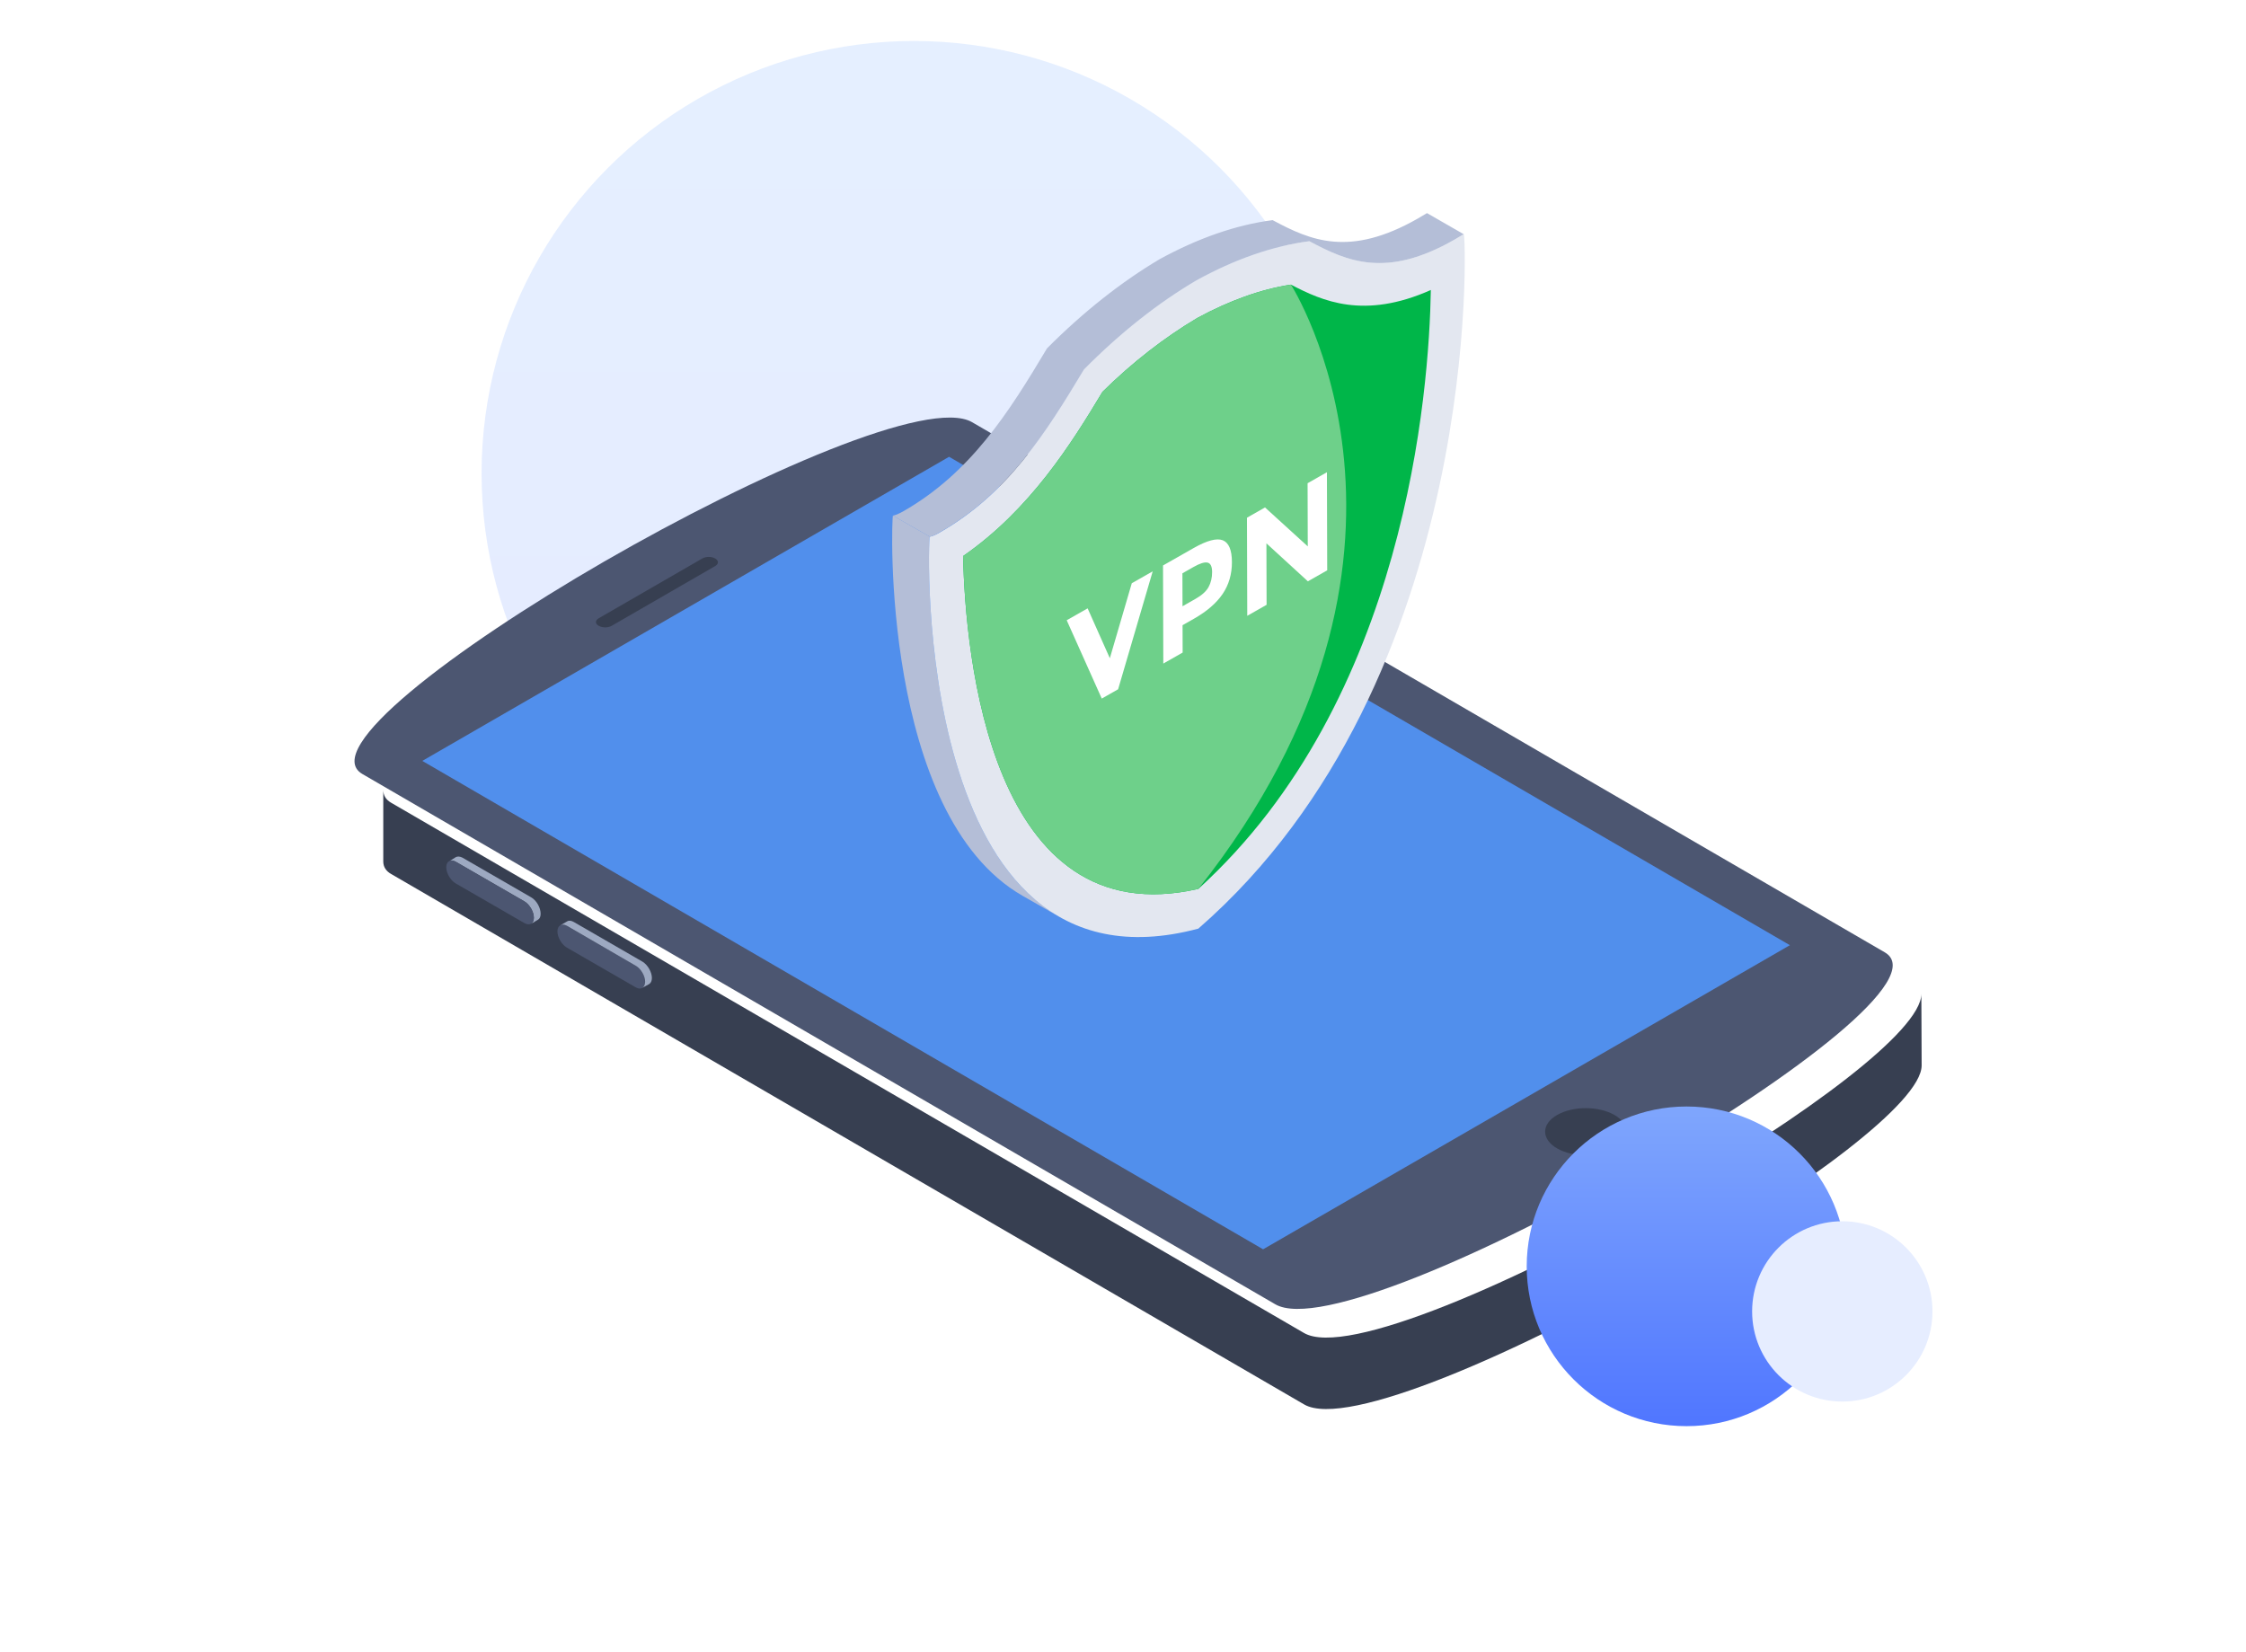 <svg width="548" height="403" viewBox="0 0 548 403" fill="none" xmlns="http://www.w3.org/2000/svg">
<circle cx="223" cy="115.5" r="105.5" fill="url(#paint0_linear_2362_3443)" fill-opacity="0.1"/>
<g filter="url(#filter0_d_2362_3443)">
<path d="M461.86 252.977C461.86 261.957 433.356 282.904 400.861 301.648C363.734 323.096 321.405 341.625 311.215 335.71L88.438 206.267C87.155 205.554 86.514 204.486 86.514 203.205V185.745C86.514 187.026 87.084 188.097 88.438 188.88L311.144 318.253C321.334 324.237 363.663 305.709 400.861 284.261C433.214 265.52 461.789 244.566 461.789 235.516L461.86 252.977Z" fill="#373F51"/>
</g>
<path d="M400.861 284.261C363.663 305.709 321.334 324.237 311.143 318.253L88.438 188.88C78.176 182.965 110.244 158.521 147.442 137.004C184.64 115.553 226.898 97.097 237.159 103.009L459.865 232.381C470.126 238.366 437.988 262.74 400.861 284.261Z" fill="#4C5671"/>
<path d="M146.086 150.863C145.176 151.389 145.173 152.177 146.075 152.702C146.933 153.201 148.339 153.227 149.249 152.702L174.5 138.123C175.41 137.597 175.369 136.783 174.511 136.284C173.609 135.76 172.247 135.759 171.337 136.284L146.086 150.863Z" fill="#373F51"/>
<path d="M379.885 272.088C376.017 274.321 376.042 277.972 379.884 280.205C383.771 282.464 390.03 282.464 393.897 280.231C397.81 277.972 397.83 274.347 393.943 272.088C390.1 269.855 383.797 269.829 379.885 272.088Z" fill="#373F51"/>
<path d="M103.034 185.668L308.184 304.845L436.715 230.637L231.565 111.461L103.034 185.668Z" fill="#518FEC"/>
<path d="M138.336 225.939C137.072 225.209 136.015 225.811 136.011 227.264C136.006 228.716 137.057 230.501 138.321 231.231L155.09 240.913C156.355 241.643 157.381 241.057 157.386 239.604C157.39 238.152 156.369 236.35 155.105 235.62L138.336 225.939Z" fill="#4C5671"/>
<path d="M138.359 224.842L136.708 225.786C137.133 225.549 137.698 225.549 138.359 225.926L155.098 235.64C156.371 236.347 157.408 238.138 157.408 239.6C157.361 240.307 157.125 240.827 156.701 241.062L158.399 240.121C158.776 239.884 159.059 239.365 159.059 238.659C159.059 237.197 158.021 235.405 156.748 234.65L140.009 224.982C139.349 224.607 138.783 224.559 138.359 224.842Z" fill="#9DA9C1"/>
<path d="M109.845 210.004C110.222 209.909 110.694 210.004 111.213 210.284L127.952 219.952C129.225 220.707 130.262 222.499 130.262 223.961C130.262 224.668 129.979 225.186 129.602 225.423L131.253 224.43C131.677 224.196 131.913 223.677 131.913 222.971C131.913 221.509 130.922 219.715 129.602 218.962L112.863 209.294C112.25 208.965 111.637 208.919 111.213 209.154L109.845 210.004Z" fill="#9DA9C1"/>
<path d="M111.206 210.276C109.942 209.546 108.885 210.148 108.881 211.6C108.876 213.053 109.927 214.838 111.191 215.568L127.93 225.232C129.225 225.98 130.251 225.394 130.256 223.941C130.26 222.489 129.239 220.687 127.945 219.94L111.206 210.276Z" fill="#4C5671"/>
<circle cx="411.5" cy="309" r="39" fill="url(#paint1_linear_2362_3443)"/>
<circle cx="449.5" cy="320" r="22" fill="#E6EDFF"/>
<path d="M258.491 223.73L249.506 218.59C214.925 198.788 217.475 126.039 217.873 125.817L226.858 130.956C226.46 131.177 223.909 203.926 258.491 223.73Z" fill="#B4BED7"/>
<path d="M357.147 57.126C357.677 56.532 362.187 165.767 292.382 226.595C222.485 245.244 226.359 131.233 226.858 130.957C227.682 130.82 228.454 130.401 229.214 129.969C245.765 120.553 255.113 105.804 264.457 90.138C273.288 81.213 282.604 73.898 291.927 68.385C301.287 63.27 310.615 59.977 319.468 58.842C328.836 63.863 338.268 67.927 354.824 58.508C355.583 58.077 356.358 57.615 357.147 57.126Z" fill="#E3E7F0"/>
<path d="M357.128 57.148C356.375 57.603 355.564 58.06 354.81 58.517C338.297 67.938 328.852 63.884 319.466 58.86C310.6 60.003 301.272 63.256 291.943 68.394C282.614 73.875 273.286 81.241 264.478 90.148C255.092 105.791 245.763 120.58 229.192 129.944C228.439 130.398 227.686 130.8 226.874 130.97L217.856 125.825C218.726 125.654 219.479 125.253 220.232 124.854C236.804 115.434 246.133 100.648 255.461 85.002C264.327 76.095 273.597 68.788 282.926 63.249C292.312 58.111 301.641 54.855 310.506 53.714C319.835 58.738 329.28 62.791 345.851 53.371C346.604 52.914 347.357 52.457 348.168 52L357.128 57.148Z" fill="#B4BED7"/>
<path d="M314.977 69.454C307.644 70.563 299.871 73.39 292.138 77.581C284.111 82.356 276.347 88.367 268.994 95.612C261.397 108.283 251.29 124.396 234.982 135.69C235.532 159.668 241.585 228.558 292.391 216.897C343.097 170.808 348.697 95.289 349.109 70.761C332.788 78.032 322.622 73.451 314.977 69.454Z" fill="#00B649"/>
<path d="M314.977 69.454C307.644 70.565 299.871 73.389 292.138 77.582C284.111 82.357 276.347 88.368 268.993 95.614C261.397 108.284 251.29 124.396 234.982 135.689C235.532 159.667 241.585 228.557 292.39 216.896C357.128 135.142 314.977 69.454 314.977 69.454Z" fill="#6ED08A"/>
<path d="M298.334 131.827C299.813 132.427 300.567 134.184 300.576 137.138C300.585 140.091 299.82 142.713 298.304 144.939C296.788 147.165 294.476 149.174 291.346 150.954L288.533 152.555L288.553 159.233L283.834 161.918L283.765 137.98L291.228 133.734C294.472 131.889 296.833 131.266 298.334 131.827ZM294.891 143.228C295.456 142.185 295.748 140.965 295.744 139.577C295.74 138.218 295.351 137.435 294.624 137.282C293.873 137.117 292.738 137.48 291.174 138.37L288.497 139.893L288.52 147.933L291.696 146.126C293.261 145.236 294.326 144.269 294.891 143.228Z" fill="white"/>
<path d="M281.248 139.412L272.81 168.189L268.818 170.46L260.265 151.349L265.369 148.446L270.789 160.617L276.144 142.316L281.248 139.412Z" fill="white"/>
<path d="M323.756 115.229L323.825 139.166L319.107 141.85L308.992 132.58L309.035 147.58L304.317 150.264L304.248 126.327L308.649 123.823L319.082 133.323L319.038 117.913L323.756 115.229Z" fill="white"/>
<defs>
<filter id="filter0_d_2362_3443" x="61.514" y="160.745" width="439.346" height="215.079" filterUnits="userSpaceOnUse" color-interpolation-filters="sRGB">
<feFlood flood-opacity="0" result="BackgroundImageFix"/>
<feColorMatrix in="SourceAlpha" type="matrix" values="0 0 0 0 0 0 0 0 0 0 0 0 0 0 0 0 0 0 127 0" result="hardAlpha"/>
<feOffset dx="7" dy="7"/>
<feGaussianBlur stdDeviation="16"/>
<feComposite in2="hardAlpha" operator="out"/>
<feColorMatrix type="matrix" values="0 0 0 0 0 0 0 0 0 0 0 0 0 0 0 0 0 0 0.14 0"/>
<feBlend mode="normal" in2="BackgroundImageFix" result="effect1_dropShadow_2362_3443"/>
<feBlend mode="normal" in="SourceGraphic" in2="effect1_dropShadow_2362_3443" result="shape"/>
</filter>
<linearGradient id="paint0_linear_2362_3443" x1="223" y1="10" x2="223" y2="221" gradientUnits="userSpaceOnUse">
<stop stop-color="#0067FF"/>
<stop offset="1" stop-color="#0038FF"/>
</linearGradient>
<linearGradient id="paint1_linear_2362_3443" x1="411.5" y1="270" x2="411.5" y2="348" gradientUnits="userSpaceOnUse">
<stop stop-color="#7FA6FD"/>
<stop offset="1" stop-color="#5076FF"/>
</linearGradient>
</defs>
</svg>
